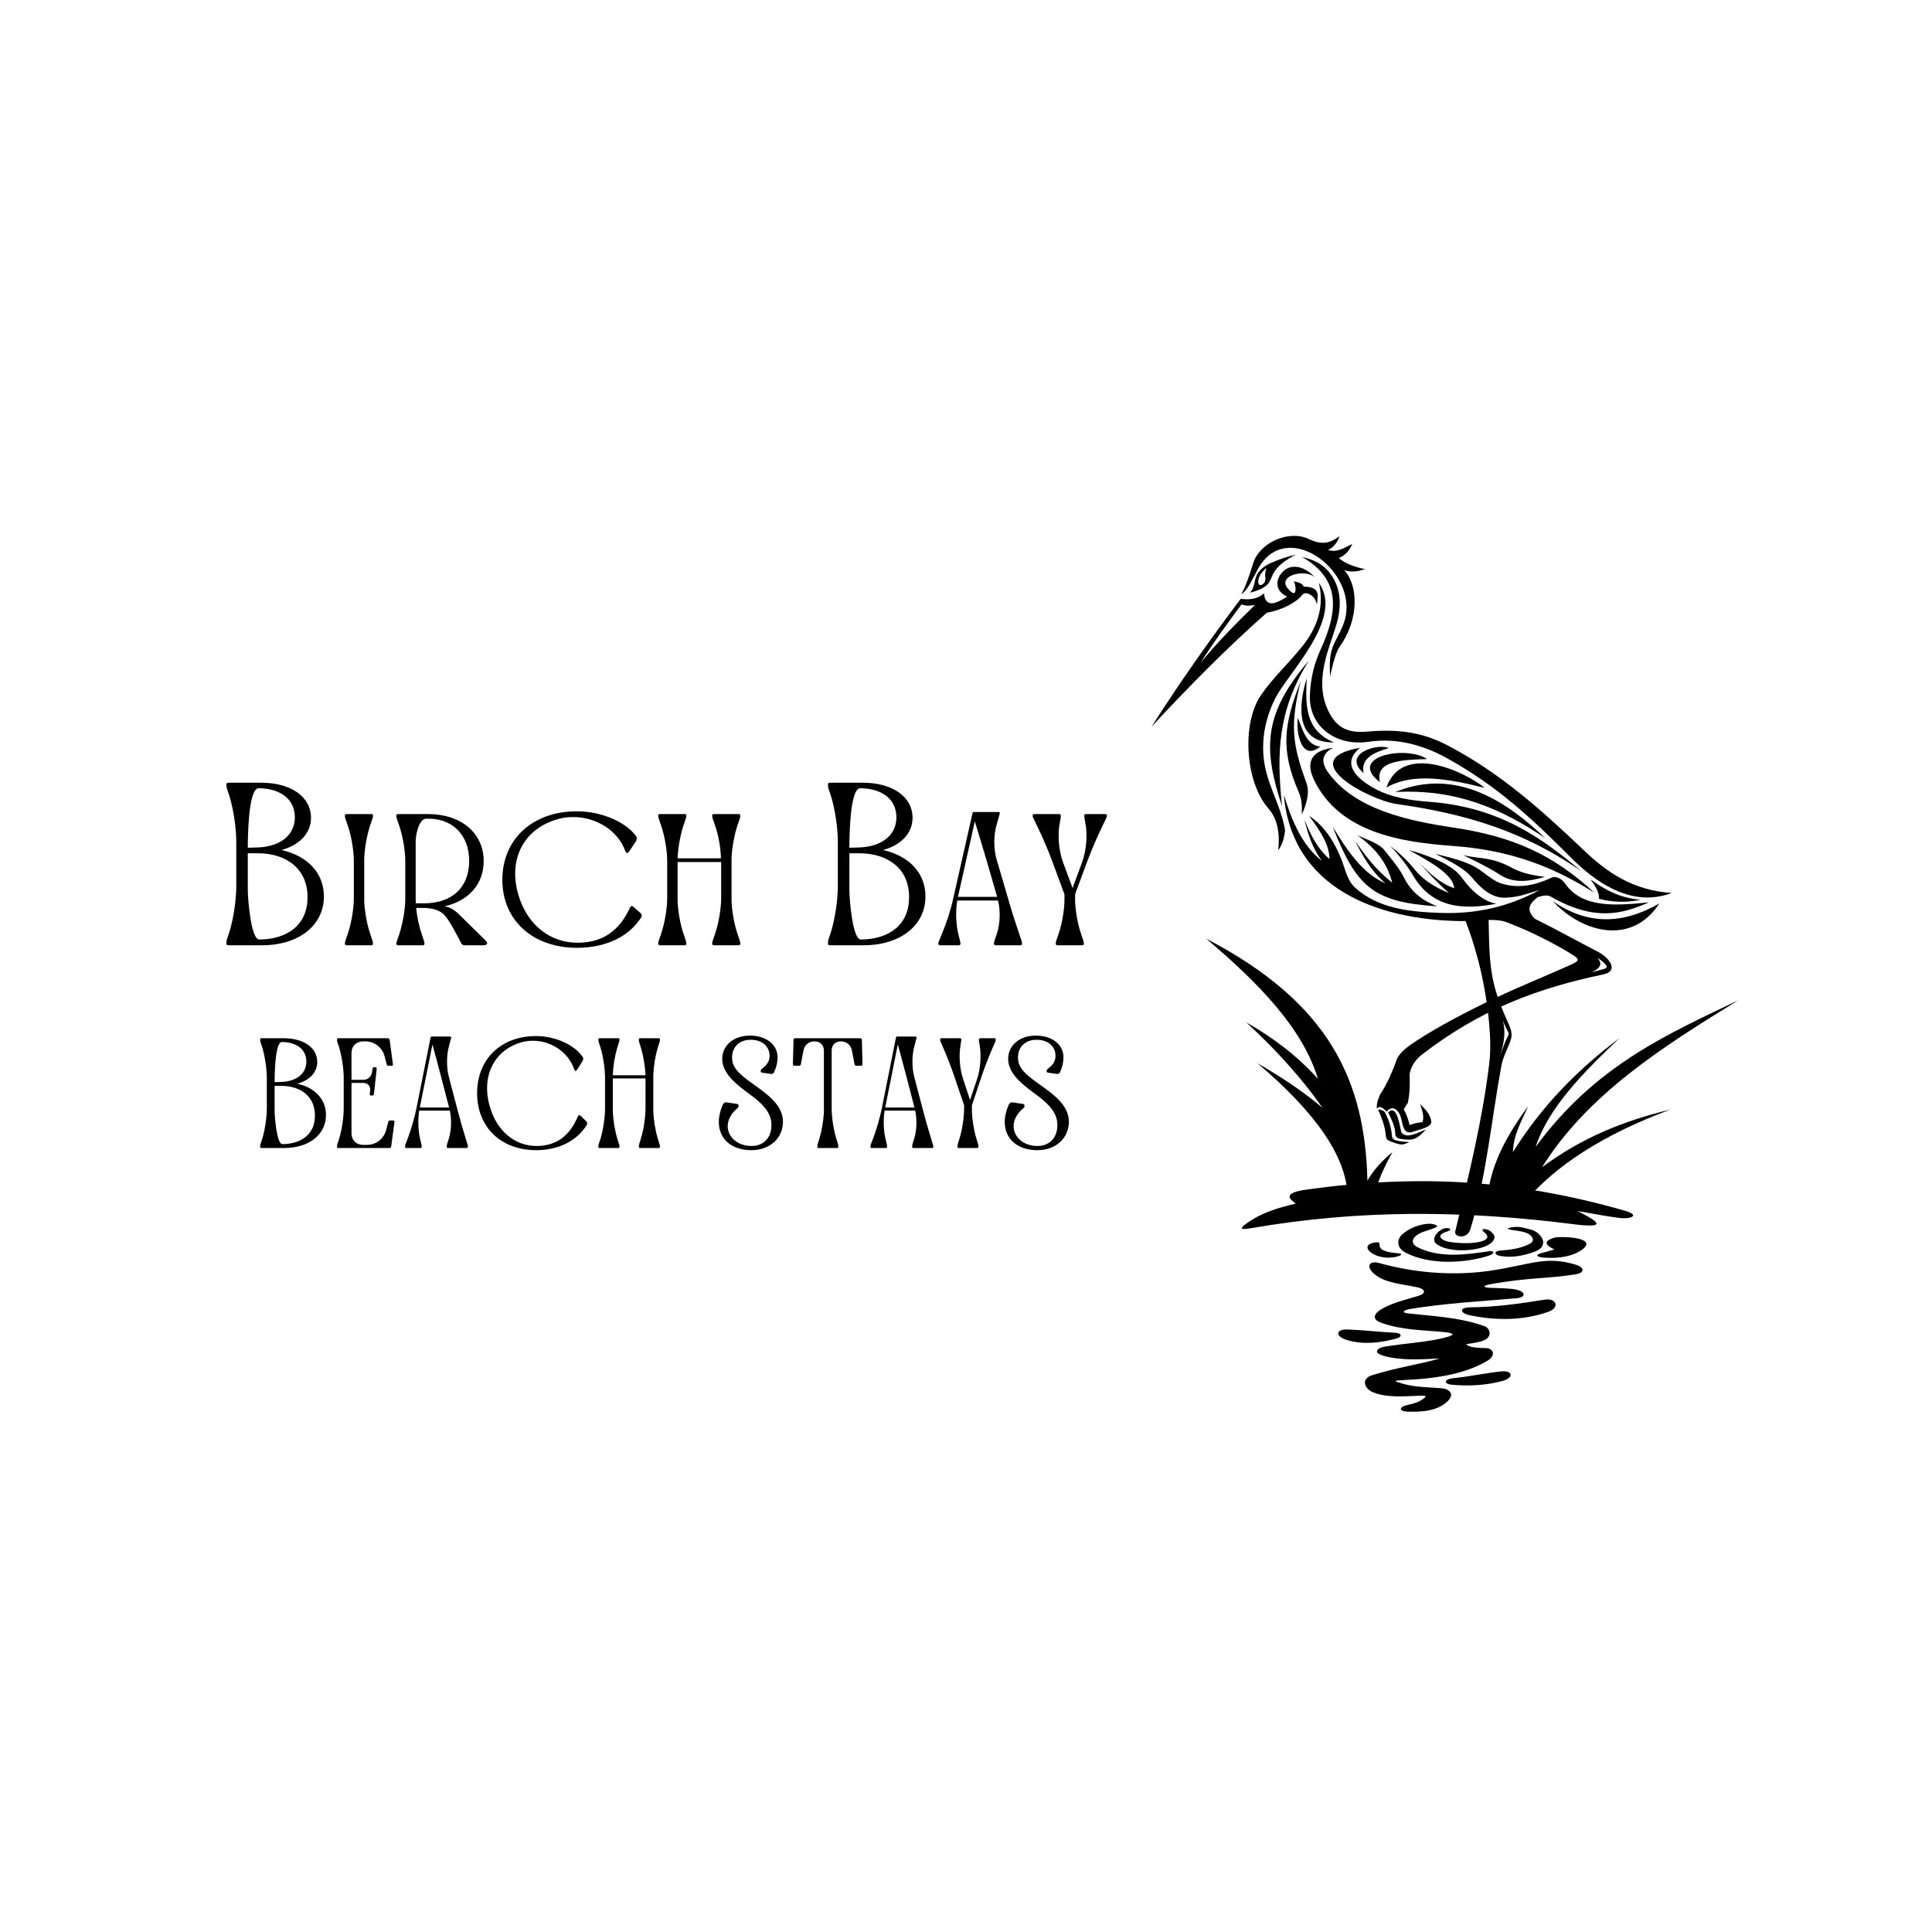 <svg xmlns="http://www.w3.org/2000/svg" xmlns:xlink="http://www.w3.org/1999/xlink" width="500" viewBox="0 0 375 375" height="500" preserveAspectRatio="xMidYMid meet"><defs><g></g><clipPath id="id1"><path d="M 288.398 194 L 337.379 194 L 337.379 233.371 L 288.398 233.371 Z M 288.398 194 " clip-rule="nonzero"></path></clipPath><clipPath id="id2"><path d="M 223.449 110 L 256 110 L 256 142 L 223.449 142 Z M 223.449 110 " clip-rule="nonzero"></path></clipPath><clipPath id="id3"><path d="M 264.727 244.469 L 307.395 244.469 L 307.395 274.02 L 264.727 274.02 Z M 264.727 244.469 " clip-rule="nonzero"></path></clipPath></defs><rect x="-37.5" width="450" fill="#ffffff" y="-37.5" height="450" fill-opacity="1"></rect><rect x="-37.5" width="450" fill="#ffffff" y="-37.5" height="450" fill-opacity="1"></rect><rect x="-37.5" width="450" fill="#ffffff" y="-37.5" height="450" fill-opacity="1"></rect><path fill="#000000" d="M 234.121 182.199 C 244.289 190.777 252.879 199.621 255.809 209.402 C 251.816 204.953 247.109 201.398 241.914 198.453 C 248.094 204.141 252.945 209.66 256.715 215.047 C 252.676 211.613 248.402 208.887 244.059 206.355 C 254.973 215.613 261.504 224.383 261.57 232.434 C 263.305 232.469 265.035 232.508 266.77 232.543 C 267.18 229.57 268.648 226.598 270.27 223.625 C 268.215 225.324 266.566 227.16 265.414 229.156 C 264.949 209.961 258.207 194.715 234.121 182.199 " fill-opacity="1" fill-rule="evenodd"></path><g clip-path="url(#id1)"><path fill="#000000" d="M 288.688 232.543 C 289.43 225.469 292.824 219.973 296.594 214.711 C 295.414 217.547 293.77 220.078 293.656 223.625 C 299.531 214.223 306.648 207.297 314.332 201.504 C 307.273 208.211 300.57 214.992 298.062 222.613 C 309.688 206.797 323.598 200.77 337.379 194.164 C 322.699 203.188 308.203 212.375 299.305 226.562 C 306.93 220.863 315.328 217.477 324.16 215.387 C 311.016 220.281 301.828 226.332 295.914 233.336 C 293.504 233.07 291.094 232.809 288.688 232.543 " fill-opacity="1" fill-rule="evenodd"></path></g><path fill="#000000" d="M 251.516 233.629 C 250.336 232.711 248.727 231.566 253.805 230.867 C 275.465 227.887 294.219 228.965 315.27 234.965 C 318.539 235.895 316.57 236.691 314.223 236.391 C 311.539 236.051 308.887 235.504 306.219 235.059 C 308.57 236.324 313.445 238.633 305.551 237.633 C 284.238 234.918 263.988 234.723 242.844 238.391 C 240.469 238.805 240.406 238.43 242.844 236.867 C 245.477 235.184 248.5 234.328 251.516 233.629 " fill-opacity="1" fill-rule="evenodd"></path><g clip-path="url(#id2)"><path fill="#000000" d="M 240.82 116.234 C 234.516 124.59 228.734 132.863 223.52 141.035 C 230.957 133.051 238.062 125.844 245.863 118.945 C 249.062 118.348 251.715 116.859 252.746 115.484 C 253.191 114.891 254.023 115.184 254.574 115.59 C 255.234 116.074 255.426 116.734 255.648 117.309 C 255.625 115.98 256.637 113.887 253.07 113.871 C 252.68 113.078 251.805 113.012 251.027 112.797 C 251.41 112.77 251.922 115.902 250.707 114.945 C 246.645 111.746 253.918 110.043 255.434 112.367 C 253.746 110.121 250.262 108.73 248.41 111.711 C 247.582 113.055 247.727 114.844 249.848 115.805 C 247.855 117.039 245.66 118.223 245.332 115.16 C 244.281 116.156 242.777 116.512 240.82 116.234 " fill-opacity="1" fill-rule="evenodd"></path></g><path fill="#000000" d="M 242.648 115.055 C 244.191 114.625 245.484 114.117 246.191 113.227 C 246.641 112.664 246.816 111.93 247.16 111.297 C 247.992 109.762 249.621 108.621 251.566 107.645 C 249.848 108.039 248.215 108.57 246.613 109.301 C 244.988 110.043 243.91 111.105 243.613 112.582 C 243.453 113.395 243.285 114.23 242.648 115.055 " fill-opacity="1" fill-rule="evenodd"></path><path fill="#ffffff" d="M 245.805 110.195 C 245.078 110.98 244.348 111.59 244.238 112.715 C 244.172 113.363 244.438 113.965 245.285 113.238 C 245.574 112.984 245.68 112.492 245.598 112.031 C 245.488 111.406 245.656 110.809 245.805 110.195 " fill-opacity="1" fill-rule="evenodd"></path><path fill="#ffffff" d="M 240.988 117.305 C 241.555 117.555 242.34 117.652 243.594 117.414 C 239.973 120.961 236.387 124.57 233.062 128.605 C 235.508 124.707 238.246 121.004 240.988 117.305 " fill-opacity="1" fill-rule="evenodd"></path><path fill="#000000" d="M 278.273 237.633 C 279.141 237.883 279.207 238.047 278.219 238.434 C 276.965 238.922 275.508 239.129 274.543 240.156 C 274.031 240.699 274.094 241.559 275.059 242.047 C 279.426 244.258 284.504 243.539 289.125 242.852 C 290.07 242.711 290.145 243.344 289.012 243.711 C 284.176 245.277 277.387 245.531 272.82 243.137 C 271.051 242.211 271.051 240.562 272.246 239.523 C 274.168 237.859 277.031 237.27 278.273 237.633 " fill-opacity="1" fill-rule="evenodd"></path><path fill="#000000" d="M 280.688 238.375 C 281.73 238.348 281.762 238.77 280.801 239.066 C 278.543 239.762 279.758 240.789 281.344 241.047 C 283.621 241.418 287.027 241.457 288.32 240.613 C 289.02 240.16 288.574 239.555 288.148 239.238 C 287.52 238.77 287.633 238.422 288.492 238.605 C 288.992 238.715 289.418 238.969 289.93 239.637 C 290.316 240.148 289.98 240.996 288.953 241.59 C 286.562 242.973 281.094 243.16 278.848 241.477 C 277.453 240.426 279.453 238.414 280.688 238.375 " fill-opacity="1" fill-rule="evenodd"></path><path fill="#000000" d="M 291.191 242.738 C 289.996 242.832 289.949 243.547 291.133 243.77 C 293.422 244.199 295.758 243.73 297.852 242.965 C 301.027 241.805 299.109 239.07 296.93 238.605 C 296.086 238.426 295.168 238.062 294.117 238.148 C 292.371 238.293 292.242 238.582 293.719 238.777 C 294.98 238.945 296.172 239.121 296.816 239.582 C 297.453 240.035 298.062 240.832 296.816 241.477 C 295.07 242.375 293.059 242.582 291.191 242.738 " fill-opacity="1" fill-rule="evenodd"></path><path fill="#000000" d="M 271.328 243.254 C 272.219 243.316 272.199 243.617 271.215 243.887 C 267.172 244.984 263.398 241.805 266.68 241.203 C 267.426 241.062 267.812 241.09 267.77 241.598 C 267.703 242.398 268.516 243.055 271.328 243.254 " fill-opacity="1" fill-rule="evenodd"></path><path fill="#000000" d="M 299.516 243.137 C 297.938 243.504 297.996 243.988 299.801 244.113 C 302.781 244.316 305.434 243.793 307.148 242.508 C 310.297 240.145 302.914 239.922 301.812 240.211 C 299.191 240.906 300.238 241.855 301.695 242.508 C 300.969 242.719 300.254 242.969 299.516 243.137 " fill-opacity="1" fill-rule="evenodd"></path><path fill="#000000" d="M 285.336 253.75 C 283.344 253.762 283.133 254.832 285.336 255.297 C 290.219 256.336 295.684 256.355 300.547 254.609 C 302.855 253.785 302.055 251.906 299.859 252.258 C 295.059 253.027 290.25 253.715 285.336 253.75 " fill-opacity="1" fill-rule="evenodd"></path><path fill="#000000" d="M 270.812 258.684 C 272.113 258.742 272.227 259.504 270.984 259.828 C 268.008 260.609 264.742 261.07 261.512 260.117 C 259.066 259.395 259.246 257.965 261.57 258.051 C 264.68 258.164 267.734 258.547 270.812 258.684 " fill-opacity="1" fill-rule="evenodd"></path><path fill="#000000" d="M 282.008 267.516 C 280.289 267.699 280.121 268.621 281.836 268.777 C 285.312 269.094 288.684 268.855 291.652 268.031 C 293.926 267.402 293.633 265.941 291.305 266.195 C 288.391 266.516 285.449 267.148 282.008 267.516 " fill-opacity="1" fill-rule="evenodd"></path><g clip-path="url(#id3)"><path fill="#000000" d="M 267.656 245.145 C 265.652 244.594 265.004 245.98 267.023 247.496 C 269.078 249.039 271.988 249.203 275.059 249.852 C 276.742 250.203 276.82 251.066 275.348 251.512 C 272.531 252.363 269.773 253.012 267.887 254.266 C 266.629 255.098 266.32 256.098 268.055 256.734 C 272.133 258.223 276.297 258.145 280.398 258.566 C 282.391 258.773 282.398 259.125 280.57 259.602 C 277.066 260.516 272.871 260.715 268.805 261.379 C 267.281 261.629 266.312 262.574 268.746 263.215 C 272.184 264.121 275.848 263.852 279.48 263.672 C 275.586 264.82 271.258 265.391 266.277 266.941 C 264.195 267.594 264.754 269.496 266.449 270.211 C 269.125 271.344 272.438 271.023 275.691 270.902 C 277.07 270.848 277.016 271.07 275.691 271.875 C 274.934 272.336 273.887 272.527 272.879 272.793 C 271.508 273.152 271.566 273.941 273.164 273.996 C 275.938 274.098 279.008 273.891 280.973 271.988 C 282.488 270.523 281.172 269.578 279.941 269.469 C 277.422 269.238 274.883 269.312 272.363 268.605 C 270.309 268.031 270.41 267.961 272.648 267.859 C 279.77 267.535 284.688 266.438 288.609 264.188 C 290.406 263.16 289.953 261.723 288.438 261.664 C 286.906 261.609 285.449 261.648 284.531 260.918 C 286.062 260.652 287.598 260.508 288.438 259.945 C 289.523 259.215 289.285 257.797 288.035 257.363 C 284.137 256.008 280.586 255.625 273.512 254.953 C 271.559 254.77 272.848 254.211 273.566 254.094 C 280.621 252.926 287.715 252.582 294.465 251.973 C 296.168 251.816 296.137 250.809 294.52 250.367 C 293.383 250.055 291.469 250.051 289.238 249.965 C 287.785 249.906 287.762 249.547 289.238 249.277 C 296.828 247.895 300.656 248.223 305.887 247.324 C 307.676 247.02 307.566 245.961 305.715 245.434 C 303.676 244.852 301.363 244.387 297.793 245.031 C 294.172 245.684 290.375 246.73 285.566 247.039 C 279.602 247.418 273.68 246.812 267.656 245.145 " fill-opacity="1" fill-rule="evenodd"></path></g><path fill="#000000" d="M 284.391 178.555 C 286.836 184.902 288.391 191.512 289.047 198.746 C 289.285 201.406 289.363 203.965 289.047 206.574 C 287.707 217.512 285.098 228.156 282.461 239.02 C 282.18 240.172 284.801 240.598 285.41 238.566 C 288.582 228.008 289.473 217.348 291.43 206.801 C 291.746 205.094 292.656 203.559 293.246 201.809 C 293.688 200.504 293.078 199.328 292.566 198.18 C 291.516 195.828 290.547 193.422 289.953 190.918 C 288.949 186.703 289.043 182.371 288.93 178.098 C 287.418 178.25 285.902 178.402 284.391 178.555 " fill-opacity="1" fill-rule="evenodd"></path><path fill="#000000" d="M 300.969 174.016 C 300.387 173.684 299.598 173.797 298.469 174.129 C 297.039 175.262 296.023 176.484 297.902 178.328 C 302.199 180.445 306.562 182.895 310.051 184.68 C 312.512 185.938 314.242 188.492 311.211 189.129 C 298.84 191.727 287.5 195.746 275.762 204.875 C 274.379 206.082 273.809 207.293 273.602 208.504 C 273.668 210.266 273.672 212.062 273.262 214.062 C 273 214.48 272.734 214.895 272.469 215.309 C 272.965 216.215 273.344 217.234 273.602 218.375 C 274.438 218.066 275.27 217.879 276.102 217.805 C 276.516 216.633 275.988 215.461 275.648 214.289 C 276.543 215.246 277.648 216.211 277.805 217.691 C 277.859 218.234 277.27 218.625 276.781 218.828 C 275.898 219.191 274.965 219.434 274.059 219.734 C 273.566 219.898 272.926 219.812 272.582 219.168 C 272.039 218.145 272.109 216.828 271.445 215.879 C 270.691 214.801 269.699 214.977 269.176 215.766 C 268.445 215.043 267.742 214.5 267.246 215.199 C 267.176 214.102 267.523 213.219 267.926 212.359 C 269.246 210.391 270.148 208.215 270.992 206.008 C 271.195 205.066 272.102 204.008 273.719 202.832 C 277.609 200.145 282.5 197.5 288.023 194.777 C 293.578 192.035 299.195 189.812 304.828 187.289 C 306.57 186.508 306.652 186.238 305.281 185.359 C 302.992 183.891 297.84 181.035 292.449 179.008 C 290.07 178.113 286.816 178.84 283.367 178.781 C 267.324 178.512 250.75 172.43 249.191 154.277 C 250.793 159.508 252.855 164.223 256.574 167.094 C 254.699 164.559 253.859 161.812 253.168 159.039 C 254.281 161.781 255.512 164.488 258.051 166.754 C 258.055 163.957 256.199 161.16 254.074 158.359 C 256.297 159.793 258.559 162.207 260.434 166.98 C 261.152 168.809 261.492 170.91 263.043 172.312 C 267.441 176.289 273.371 176.965 279.395 177.191 C 286.406 177.457 292.656 176.066 298.809 172.77 C 296.875 173.258 295.043 174.172 292.109 174.242 C 289.57 174.305 287.473 172.469 285.754 170.387 C 284.262 168.578 281.434 167.133 278.602 165.734 C 281.453 166.441 284.32 167.113 286.434 168.344 C 288.168 169.352 289.621 170.949 291.543 171.52 C 294.539 172.41 297.531 172.027 301.078 170.387 C 301.984 169.965 303.105 170.508 303.805 171.52 C 307.098 176.273 313.488 175.816 320.043 175.148 C 314.875 177.41 309.551 178.922 300.969 174.016 " fill-opacity="1" fill-rule="evenodd"></path><path fill="#000000" d="M 258.664 160.449 C 263.312 172.23 266.531 175.105 278.984 175.918 C 275.945 174.785 273.844 172.996 272.504 170.32 C 271.535 168.387 270.059 166.746 268.73 165.039 C 267.727 163.754 265.473 163.023 263.508 162.148 C 266.504 164.32 269.094 166.973 270.238 171.328 C 266.938 168.734 264.949 165.98 263.004 163.219 C 264.496 166.016 265.887 168.824 268.918 171.453 C 264.527 169.621 261.535 165.148 258.664 160.449 " fill-opacity="1" fill-rule="evenodd"></path><path fill="#000000" d="M 269.801 164.16 C 271.562 165.523 273.16 166.992 274.52 168.688 C 276.094 170.652 278.23 172.121 281.25 173.34 C 278.73 171.094 277.098 169.293 275.59 167.555 C 277.52 169.52 279.48 171.449 282.258 172.395 C 282.102 169.812 277.84 167.391 273.449 164.977 C 278.215 166.332 282.039 168.02 283.707 170.32 C 285.863 173.301 288.195 175.012 290.438 175.414 C 283.844 176.68 277.941 176.223 274.203 169.816 C 273.172 168.047 271.617 166.047 269.801 164.16 " fill-opacity="1" fill-rule="evenodd"></path><path fill="#000000" d="M 284.02 165.984 C 287.16 166.754 289.395 166.219 293.582 168.5 C 295.379 169.477 297.559 169.922 299.875 170.195 C 296.75 171.102 293.645 171.629 290.688 169.504 C 288.82 168.328 286.402 167.156 284.02 165.984 " fill-opacity="1" fill-rule="evenodd"></path><path fill="#000000" d="M 301.387 174.91 C 308.188 179.645 315.059 179.402 322.086 175.352 C 316.812 183.488 307.266 181.211 301.387 174.91 " fill-opacity="1" fill-rule="evenodd"></path><path fill="#000000" d="M 240.922 115.371 C 242.277 114.48 243.031 112.438 244.254 110.281 C 249.633 100.781 262.809 110.238 261.238 119.418 C 260.824 121.832 259.426 123.668 258.691 125.555 C 257.996 127.336 258.082 129.332 258.168 131.297 C 258.762 128.59 259.336 126.484 260.078 125.441 C 263.785 120.25 263.691 113.676 260.91 110.672 C 262.398 111.164 263.695 110.875 264.961 110.477 C 262.922 110.051 261.129 109.414 259.867 108.324 C 261.359 107.688 261.98 106.66 262.477 105.582 C 261.062 106.23 259.531 107.375 257.766 106.727 C 258.812 106.32 259.613 105.262 259.996 104.082 C 258.125 105.453 256.625 105.855 253.992 104.609 C 250.199 102.809 244.508 105.27 243.238 109.336 C 242.52 111.629 241.871 113.637 240.922 115.371 " fill-opacity="1" fill-rule="evenodd"></path><path fill="#000000" d="M 252.746 108.125 C 260.477 112.516 259.621 118.914 256.273 126.207 C 255.105 128.75 254.355 131.715 254.246 135.02 C 254.055 140.961 259.238 144.934 265.68 143.973 C 271.16 143.156 276.355 144.66 280.965 147.223 C 290.734 152.656 297.43 158.969 304.941 166.48 C 313.113 174.656 319.602 175.152 324.473 173.332 C 316.867 172.809 311.879 169.285 307.422 165.043 C 299.207 157.23 291.316 150.145 281.227 144.809 C 277.047 142.598 272.598 141.355 265.352 142.004 C 261.754 142.324 259.445 141.355 257.84 138.02 C 256.383 134.992 256.457 132.078 256.992 129.273 C 257.691 125.602 259.438 121.941 259.867 119.223 C 260.289 116.535 260.059 113.703 258.035 111.129 C 256.555 109.246 254.605 108.547 252.746 108.125 " fill-opacity="1" fill-rule="evenodd"></path><path fill="#000000" d="M 255.984 113.113 C 261.004 120.043 249.883 130.703 247.441 135.711 C 245.039 140.633 244.5 145.785 246.039 150.797 C 247.148 154.402 248.918 157.719 249.43 161.176 C 249.207 163.117 248.719 164.246 248.105 165.004 C 248.461 161.754 247.961 158.91 246.188 156.91 C 241.77 151.926 240.918 140.602 244.715 134.973 C 246.918 131.707 250.102 128.797 252.816 125.406 C 256.086 121.324 256.992 117.113 255.984 113.113 " fill-opacity="1" fill-rule="evenodd"></path><path fill="#000000" d="M 248.84 156.465 C 247.711 145.879 248.141 137.641 254.07 128.203 C 245.25 138.516 245.102 145.191 248.84 156.465 " fill-opacity="1" fill-rule="evenodd"></path><path fill="#000000" d="M 252.449 132.25 C 249.219 140.559 248.469 145.445 252.082 153.742 C 252.738 155.25 252.73 156.723 252.672 158.086 C 253.738 155.805 254.219 153.699 253.555 151.902 C 250.73 144.25 250.449 140.562 252.449 132.25 " fill-opacity="1" fill-rule="evenodd"></path><path fill="#000000" d="M 251.934 139.391 C 251.539 140.859 252.125 148.195 256.281 144.91 C 253.66 144.68 252.922 141.859 251.934 139.391 " fill-opacity="1" fill-rule="evenodd"></path><path fill="#000000" d="M 253.629 131.66 C 251.926 137.172 251.523 144.238 258.934 144.102 C 253.148 141.691 253.434 136.656 253.629 131.66 " fill-opacity="1" fill-rule="evenodd"></path><path fill="#000000" d="M 264.68 150.062 C 264.082 147.211 266.59 146.086 269.539 145.203 C 267.367 144.195 260.355 146.371 264.68 150.062 " fill-opacity="1" fill-rule="evenodd"></path><path fill="#000000" d="M 267.848 151.828 C 266.855 147.734 271.824 147.477 276.98 147.34 C 273.117 144.605 261.293 146.777 267.848 151.828 " fill-opacity="1" fill-rule="evenodd"></path><path fill="#000000" d="M 269.098 152.859 C 274.227 149.93 281.078 151.137 288.18 152.934 C 284.469 149.855 272.219 143.98 269.098 152.859 " fill-opacity="1" fill-rule="evenodd"></path><path fill="#000000" d="M 270.812 153.734 C 282.812 153.055 291.797 157.199 299.934 162.695 C 292.359 155.449 282.488 148.934 270.812 153.734 " fill-opacity="1" fill-rule="evenodd"></path><path fill="#000000" d="M 308.711 170.691 C 309.645 171.945 310.445 173.195 310.348 174.449 C 313.047 175.156 315.75 175.219 318.449 174.641 C 314.234 174.293 311.375 172.586 308.711 170.691 " fill-opacity="1" fill-rule="evenodd"></path><path fill="#000000" d="M 269.438 215.91 C 271.191 214.152 271.723 218.855 271.988 219.715 C 272.105 220.102 272.836 220.43 273.328 220.387 C 274.73 220.266 275.609 219.625 276.773 219.27 C 274.965 221.078 274.438 221.527 271.629 221.012 C 271.102 220.914 270.824 220.43 270.824 220.117 C 270.824 218.641 270.066 217.266 269.438 215.91 " fill-opacity="1" fill-rule="evenodd"></path><path fill="#000000" d="M 267.488 215.348 C 268.109 215.371 268.625 215.551 268.871 216.023 C 269.531 217.289 270 218.691 270.156 220.238 C 270.199 220.652 270.215 221.098 270.832 221.297 C 271.73 221.594 272.652 221.609 273.562 221.684 C 272.961 221.934 272.352 222.254 271.668 222.102 C 270.914 221.934 270.16 221.695 269.449 221.332 C 269.094 221.148 269 220.711 268.969 220.301 C 268.84 218.652 268.188 217 267.488 215.348 " fill-opacity="1" fill-rule="evenodd"></path><path fill="#ffffff" d="M 291.703 198.121 C 292.039 198.832 292.297 199.582 292.707 200.254 C 292.977 200.699 292.719 201.047 292.52 201.441 C 292.07 202.324 291.652 203.602 291.203 204.828 C 291.953 202.445 292.289 200.168 291.703 198.121 " fill-opacity="1" fill-rule="evenodd"></path><path fill="#ffffff" d="M 309.984 185.902 C 310.664 186.301 311.277 186.738 311.68 187.273 C 312.055 187.77 311.738 187.957 311.461 188.035 C 309.934 188.484 309.289 188.566 308.617 188.91 C 310.559 188 311.25 187.105 309.984 185.902 " fill-opacity="1" fill-rule="evenodd"></path><path fill="#000000" d="M 263.992 145.141 C 260.137 148.293 263.543 151.219 266.617 152.949 C 270.02 154.859 273.863 155.359 277.48 155.633 C 291.133 156.668 299.367 162.742 306.957 169.105 C 295.953 161.492 284.895 158 271.035 156.051 C 265.914 155.328 250.836 147.473 263.992 145.141 " fill-opacity="1" fill-rule="evenodd"></path><path fill="#000000" d="M 258.801 145.141 C 256.305 146.352 256.512 148.148 257.805 149.949 C 263.008 157.176 273.426 159.332 282.141 160.637 C 293.805 162.383 301.57 165.965 309.461 173.277 C 301.074 167.988 292.812 164.98 281.918 164.188 C 271.781 163.453 260.043 161.57 255.094 151.48 C 253.625 148.488 253.973 145.727 258.801 145.141 " fill-opacity="1" fill-rule="evenodd"></path><g fill="#000000" fill-opacity="1"><g transform="translate(42.145, 183.478)"><g><path d="M 8.145 -0.223 L 8.102 0 C 8.281 0 8.504 0 8.684 0 C 15.844 0 20.723 -3.848 20.723 -9.488 C 20.723 -14.012 17.547 -17.367 12.488 -18.484 C 16.023 -19.469 18.219 -21.754 18.219 -24.754 C 18.219 -28.824 14.324 -31.555 8.551 -31.555 C 8.414 -31.555 8.281 -31.555 8.102 -31.555 L 8.102 -31.332 C 8.102 -31.422 8.102 -31.465 8.102 -31.555 L 2.148 -31.555 C 1.926 -31.555 1.789 -31.422 1.789 -31.199 C 1.789 -30.973 1.836 -30.707 1.879 -30.48 L 2.418 -28.871 C 3.18 -26.32 3.715 -22.781 3.715 -20.098 L 3.715 -11.457 C 3.715 -8.773 3.18 -5.238 2.418 -2.688 L 1.879 -1.074 C 1.836 -0.852 1.789 -0.582 1.789 -0.359 C 1.789 -0.133 1.926 0 2.148 0 L 8.102 0 C 8.102 -0.09 8.102 -0.133 8.145 -0.223 Z M 8.059 -30.48 C 12.219 -30.438 15.086 -28.422 15.086 -24.797 C 15.039 -21.172 11.996 -19.023 7.477 -18.977 L 5.953 -18.934 C 5.953 -20.5 5.996 -30.48 8.059 -30.48 Z M 5.953 -10.652 C 5.953 -13.16 5.953 -15.488 5.953 -17.859 L 7.969 -17.859 C 13.652 -17.816 17.547 -14.68 17.547 -9.398 C 17.59 -4.074 13.785 -1.164 8.191 -1.117 C 6.488 -1.117 5.953 -9.488 5.953 -10.652 Z M 5.953 -10.652 "></path></g></g></g><g fill="#000000" fill-opacity="1"><g transform="translate(64.253, 183.478)"><g><path d="M 8.145 -0.27 C 8.145 -0.449 8.102 -0.715 8.059 -0.852 L 7.609 -2.191 C 6.984 -4.027 6.535 -6.488 6.445 -8.551 L 6.445 -16.918 C 6.535 -18.977 6.984 -21.441 7.609 -23.32 L 8.059 -24.617 C 8.102 -24.797 8.145 -25.02 8.145 -25.199 C 8.145 -25.379 8.012 -25.469 7.832 -25.469 L 3 -25.469 C 2.82 -25.469 2.688 -25.379 2.688 -25.199 C 2.688 -25.02 2.73 -24.797 2.773 -24.617 L 3.223 -23.32 C 3.938 -21.262 4.43 -18.395 4.43 -16.246 L 4.43 -9.266 C 4.43 -7.07 3.938 -4.254 3.223 -2.148 L 2.773 -0.852 C 2.73 -0.672 2.688 -0.449 2.688 -0.312 C 2.688 -0.133 2.82 0 3 0 L 7.832 0 C 8.012 0 8.145 -0.133 8.145 -0.27 Z M 8.145 -0.27 "></path></g></g></g><g fill="#000000" fill-opacity="1"><g transform="translate(75.129, 183.478)"><g><path d="M 7.25 -0.27 C 7.25 -0.449 7.25 -0.715 7.16 -0.852 L 6.715 -2.191 C 6.223 -3.625 5.82 -5.504 5.641 -7.25 C 6.312 -7.25 6.938 -7.25 7.562 -7.25 C 8.684 -7.16 10.07 -6.895 11.012 -5.996 C 12.086 -4.969 13.832 -1.477 14.414 -0.359 C 14.547 -0.133 14.77 0 15.039 0 L 18.621 0 C 19.469 0 19.695 -0.402 19.066 -0.984 L 13.965 -5.996 C 12.848 -7.117 11.863 -7.477 11.145 -7.562 C 15.801 -8.594 18.754 -11.863 18.754 -16.336 C 18.754 -21.797 14.367 -25.469 7.922 -25.469 C 7.789 -25.469 7.609 -25.469 7.43 -25.469 L 2.105 -25.469 C 1.926 -25.469 1.789 -25.379 1.789 -25.199 C 1.789 -25.02 1.836 -24.797 1.879 -24.617 L 2.328 -23.32 C 3.043 -21.262 3.535 -18.395 3.535 -16.246 L 3.535 -8.816 C 3.492 -6.715 3 -4.117 2.371 -2.148 L 1.926 -0.852 C 1.836 -0.672 1.789 -0.449 1.789 -0.312 C 1.789 -0.133 1.926 0 2.148 0 L 6.938 0 C 7.16 0 7.25 -0.133 7.25 -0.27 Z M 5.551 -9.266 L 5.551 -20.277 C 5.641 -22.113 6.355 -24.574 7.609 -24.574 C 12.578 -24.754 15.98 -21.484 15.934 -16.293 C 15.891 -11.055 12.441 -8.191 7.297 -8.145 L 5.594 -8.145 C 5.551 -8.504 5.551 -8.906 5.551 -9.266 Z M 5.551 -9.266 "></path></g></g></g><g fill="#000000" fill-opacity="1"><g transform="translate(95.939, 183.478)"><g><path d="M 28.512 -5.414 C 28.691 -5.684 28.645 -5.996 28.422 -6.223 L 26.992 -7.477 C 26.766 -7.699 26.496 -7.652 26.363 -7.34 C 24.305 -2.863 21.082 -0.492 16.16 -0.492 C 10.875 -0.492 6.445 -3.895 4.699 -9.715 C 2.598 -16.742 5.773 -22.738 12.488 -24.527 C 13.43 -24.797 14.367 -24.887 15.352 -24.887 C 19.785 -24.887 24.035 -22.246 25.422 -18.309 C 25.602 -17.816 25.871 -17.77 26.184 -18.219 L 27.527 -20.23 C 27.707 -20.543 27.707 -20.902 27.527 -21.172 C 25.602 -23.855 20.949 -26.004 16.023 -26.004 C 7.43 -26.004 1.566 -20.59 1.566 -12.711 C 1.566 -4.836 7.477 0.492 16.07 0.492 C 21.617 0.492 26.141 -1.656 28.512 -5.414 Z M 28.512 -5.414 "></path></g></g></g><g fill="#000000" fill-opacity="1"><g transform="translate(125.969, 183.478)"><g><path d="M 7.25 -0.27 C 7.25 -0.449 7.207 -0.715 7.16 -0.852 L 6.715 -2.191 C 6.086 -4.027 5.641 -6.488 5.551 -8.551 L 5.551 -16.16 L 14.012 -16.16 L 14.012 -9.266 C 14.012 -7.07 13.516 -4.254 12.801 -2.148 L 12.355 -0.852 C 12.309 -0.672 12.266 -0.449 12.266 -0.312 C 12.266 -0.133 12.398 0 12.578 0 L 17.41 0 C 17.59 0 17.727 -0.133 17.727 -0.27 C 17.727 -0.449 17.68 -0.715 17.637 -0.852 L 17.188 -2.191 C 16.562 -4.027 16.113 -6.488 16.023 -8.551 L 16.023 -16.918 C 16.113 -18.977 16.562 -21.441 17.188 -23.32 L 17.637 -24.617 C 17.68 -24.797 17.727 -25.02 17.727 -25.199 C 17.727 -25.379 17.59 -25.469 17.41 -25.469 L 12.578 -25.469 C 12.398 -25.469 12.266 -25.379 12.266 -25.199 C 12.266 -25.02 12.309 -24.797 12.355 -24.617 L 12.801 -23.32 C 13.473 -21.441 13.922 -18.934 13.965 -16.875 L 5.551 -16.875 L 5.551 -16.918 C 5.641 -18.977 6.086 -21.441 6.715 -23.32 L 7.16 -24.617 C 7.207 -24.797 7.25 -25.02 7.25 -25.199 C 7.25 -25.379 7.117 -25.469 6.938 -25.469 L 2.105 -25.469 C 1.926 -25.469 1.789 -25.379 1.789 -25.199 C 1.789 -25.02 1.836 -24.797 1.879 -24.617 L 2.328 -23.32 C 3.043 -21.262 3.535 -18.395 3.535 -16.246 L 3.535 -9.266 C 3.535 -7.07 3.043 -4.254 2.328 -2.148 L 1.879 -0.852 C 1.836 -0.672 1.789 -0.449 1.789 -0.312 C 1.789 -0.133 1.926 0 2.105 0 L 6.938 0 C 7.117 0 7.25 -0.133 7.25 -0.27 Z M 7.25 -0.27 "></path></g></g></g><g fill="#000000" fill-opacity="1"><g transform="translate(145.482, 183.478)"><g></g></g></g><g fill="#000000" fill-opacity="1"><g transform="translate(158.908, 183.478)"><g><path d="M 8.145 -0.223 L 8.102 0 C 8.281 0 8.504 0 8.684 0 C 15.844 0 20.723 -3.848 20.723 -9.488 C 20.723 -14.012 17.547 -17.367 12.488 -18.484 C 16.023 -19.469 18.219 -21.754 18.219 -24.754 C 18.219 -28.824 14.324 -31.555 8.551 -31.555 C 8.414 -31.555 8.281 -31.555 8.102 -31.555 L 8.102 -31.332 C 8.102 -31.422 8.102 -31.465 8.102 -31.555 L 2.148 -31.555 C 1.926 -31.555 1.789 -31.422 1.789 -31.199 C 1.789 -30.973 1.836 -30.707 1.879 -30.48 L 2.418 -28.871 C 3.18 -26.32 3.715 -22.781 3.715 -20.098 L 3.715 -11.457 C 3.715 -8.773 3.18 -5.238 2.418 -2.688 L 1.879 -1.074 C 1.836 -0.852 1.789 -0.582 1.789 -0.359 C 1.789 -0.133 1.926 0 2.148 0 L 8.102 0 C 8.102 -0.09 8.102 -0.133 8.145 -0.223 Z M 8.059 -30.48 C 12.219 -30.438 15.086 -28.422 15.086 -24.797 C 15.039 -21.172 11.996 -19.023 7.477 -18.977 L 5.953 -18.934 C 5.953 -20.5 5.996 -30.48 8.059 -30.48 Z M 5.953 -10.652 C 5.953 -13.16 5.953 -15.488 5.953 -17.859 L 7.969 -17.859 C 13.652 -17.816 17.547 -14.68 17.547 -9.398 C 17.59 -4.074 13.785 -1.164 8.191 -1.117 C 6.488 -1.117 5.953 -9.488 5.953 -10.652 Z M 5.953 -10.652 "></path></g></g></g><g fill="#000000" fill-opacity="1"><g transform="translate(181.016, 183.478)"><g><path d="M 5.414 -0.27 C 5.414 -0.449 5.371 -0.672 5.328 -0.852 L 5.012 -2.105 C 4.52 -4.074 4.43 -6.625 4.789 -8.684 L 12.711 -8.684 C 13.203 -6.625 13.113 -4.074 12.441 -2.148 L 11.996 -0.852 C 11.949 -0.715 11.906 -0.449 11.906 -0.312 C 11.906 -0.133 12.039 0 12.219 0 L 17.055 0 C 17.234 0 17.367 -0.133 17.367 -0.27 C 17.367 -0.449 17.32 -0.672 17.277 -0.852 L 16.828 -2.148 C 16.113 -4.254 15.219 -7.027 14.637 -9.133 L 12.441 -16.605 C 11.816 -18.711 11.816 -21.531 12.488 -23.59 L 13.023 -25.512 C 13.113 -25.738 12.98 -25.871 12.758 -25.871 L 8.059 -25.871 C 7.832 -25.871 7.742 -25.781 7.742 -25.602 L 4.027 -9.176 C 3.582 -7.027 2.688 -4.297 1.836 -2.281 L 1.254 -0.852 C 1.164 -0.672 1.117 -0.449 1.117 -0.312 C 1.117 -0.133 1.254 0 1.434 0 L 5.102 0 C 5.281 0 5.414 -0.133 5.414 -0.27 Z M 8.191 -24.035 L 8.324 -23.633 C 8.953 -21.531 9.801 -18.754 10.43 -16.652 L 12.531 -9.398 L 4.922 -9.398 Z M 8.191 -24.035 "></path></g></g></g><g fill="#000000" fill-opacity="1"><g transform="translate(199.544, 183.478)"><g><path d="M 10.832 -0.27 C 10.832 -0.449 10.789 -0.715 10.742 -0.852 L 10.293 -2.191 C 9.668 -4.027 9.219 -6.488 9.133 -8.504 L 9.133 -9.938 L 11.547 -16.426 C 12.309 -18.484 13.473 -21.172 14.457 -23.188 L 15.172 -24.664 C 15.219 -24.797 15.309 -25.02 15.309 -25.199 C 15.309 -25.379 15.172 -25.469 14.949 -25.469 L 11.234 -25.469 C 11.055 -25.469 10.922 -25.379 10.922 -25.199 C 10.922 -25.02 10.922 -24.797 10.965 -24.617 L 11.102 -23.855 C 11.594 -21.484 11.324 -18.352 10.473 -16.07 L 8.641 -11.102 L 6.805 -16.07 C 5.953 -18.352 5.684 -21.484 6.176 -23.855 L 6.312 -24.617 C 6.355 -24.797 6.355 -25.02 6.355 -25.199 C 6.355 -25.379 6.223 -25.469 6.043 -25.469 L 1.207 -25.469 C 1.031 -25.469 0.895 -25.379 0.895 -25.199 C 0.895 -25.02 0.941 -24.797 1.031 -24.664 L 1.746 -23.188 C 2.73 -21.172 3.895 -18.484 4.656 -16.426 L 7.07 -9.891 L 7.07 -9.266 C 7.117 -7.07 6.625 -4.254 5.91 -2.148 L 5.461 -0.852 C 5.414 -0.672 5.371 -0.449 5.371 -0.312 C 5.371 -0.133 5.504 0 5.684 0 L 10.52 0 C 10.699 0 10.832 -0.133 10.832 -0.27 Z M 10.832 -0.27 "></path></g></g></g><g fill="#000000" fill-opacity="1"><g transform="translate(49.282, 222.827)"><g><path d="M 5.5 -0.152 L 5.469 0 C 5.59 0 5.742 0 5.863 0 C 10.695 0 13.992 -2.598 13.992 -6.406 C 13.992 -9.457 11.844 -11.723 8.43 -12.48 C 10.816 -13.145 12.297 -14.688 12.297 -16.711 C 12.297 -19.461 9.668 -21.305 5.773 -21.305 C 5.68 -21.305 5.59 -21.305 5.469 -21.305 L 5.469 -21.152 C 5.469 -21.211 5.469 -21.242 5.469 -21.305 L 1.449 -21.305 C 1.301 -21.305 1.207 -21.211 1.207 -21.062 C 1.207 -20.91 1.238 -20.73 1.27 -20.578 L 1.633 -19.492 C 2.145 -17.77 2.508 -15.379 2.508 -13.566 L 2.508 -7.734 C 2.508 -5.922 2.145 -3.535 1.633 -1.812 L 1.27 -0.727 C 1.238 -0.574 1.207 -0.395 1.207 -0.242 C 1.207 -0.09 1.301 0 1.449 0 L 5.469 0 C 5.469 -0.059 5.469 -0.09 5.5 -0.152 Z M 5.438 -20.578 C 8.25 -20.547 10.184 -19.188 10.184 -16.742 C 10.152 -14.293 8.098 -12.844 5.047 -12.812 L 4.02 -12.781 C 4.02 -13.84 4.051 -20.578 5.438 -20.578 Z M 4.02 -7.191 C 4.02 -8.883 4.02 -10.457 4.02 -12.059 L 5.379 -12.059 C 9.215 -12.027 11.844 -9.91 11.844 -6.344 C 11.875 -2.75 9.309 -0.785 5.531 -0.754 C 4.383 -0.754 4.02 -6.406 4.02 -7.191 Z M 4.02 -7.191 "></path></g></g></g><g fill="#000000" fill-opacity="1"><g transform="translate(64.206, 222.827)"><g><path d="M 11.723 -0.301 L 12.359 -5.047 C 12.391 -5.227 12.297 -5.348 12.086 -5.348 L 11.512 -5.348 C 11.332 -5.348 11.18 -5.227 11.148 -5.047 L 10.758 -3.535 C 10.305 -1.781 8.793 -0.605 6.98 -0.605 L 6.227 -0.605 C 4.957 -0.633 4.078 -1.48 4.02 -2.75 L 4.02 -12.633 L 6.285 -12.633 C 7.191 -12.633 7.734 -12.027 7.645 -11.121 L 7.555 -10.484 C 7.555 -10.305 7.645 -10.184 7.828 -10.184 L 8.039 -10.184 C 8.219 -10.184 8.34 -10.305 8.371 -10.484 L 8.914 -15.379 C 8.914 -15.562 8.824 -15.684 8.641 -15.684 L 8.43 -15.684 C 8.25 -15.684 8.129 -15.562 8.098 -15.379 L 8.008 -14.746 C 7.887 -13.84 7.191 -13.234 6.285 -13.234 L 4.02 -13.234 L 4.02 -18.555 C 4.078 -19.824 4.957 -20.668 6.227 -20.699 L 6.68 -20.699 C 8.492 -20.699 10.004 -19.52 10.457 -17.77 L 10.848 -16.258 C 10.879 -16.074 11.031 -15.953 11.211 -15.953 L 11.816 -15.953 C 11.996 -15.953 12.086 -16.074 12.059 -16.258 L 11.422 -21 C 11.391 -21.184 11.27 -21.305 11.09 -21.305 L 1.449 -21.305 C 1.301 -21.305 1.207 -21.211 1.207 -21.062 C 1.207 -20.91 1.238 -20.73 1.27 -20.578 L 1.633 -19.492 C 2.145 -17.738 2.508 -15.379 2.508 -13.566 L 2.508 -7.734 C 2.508 -5.922 2.145 -3.535 1.633 -1.812 L 1.27 -0.727 C 1.238 -0.574 1.207 -0.395 1.207 -0.242 C 1.207 -0.09 1.301 0 1.449 0 L 11.391 0 C 11.574 0 11.695 -0.121 11.723 -0.301 Z M 11.723 -0.301 "></path></g></g></g><g fill="#000000" fill-opacity="1"><g transform="translate(77.861, 222.827)"><g><path d="M 3.988 -0.242 C 3.988 -0.395 3.957 -0.574 3.93 -0.727 L 3.688 -1.754 C 3.293 -3.383 3.234 -5.531 3.504 -7.254 L 9.457 -7.254 C 9.82 -5.559 9.762 -3.414 9.246 -1.781 L 8.914 -0.727 C 8.883 -0.574 8.855 -0.395 8.855 -0.242 C 8.855 -0.09 8.945 0 9.094 0 L 12.723 0 C 12.844 0 12.965 -0.09 12.965 -0.242 C 12.965 -0.395 12.934 -0.574 12.871 -0.727 L 12.539 -1.812 C 11.996 -3.535 11.332 -5.891 10.879 -7.645 L 9.246 -13.871 C 8.793 -15.621 8.793 -17.98 9.277 -19.73 L 9.699 -21.332 C 9.762 -21.516 9.668 -21.637 9.457 -21.637 L 5.953 -21.637 C 5.801 -21.637 5.711 -21.547 5.711 -21.426 L 2.961 -7.645 C 2.598 -5.891 1.934 -3.598 1.301 -1.902 L 0.848 -0.727 C 0.785 -0.574 0.754 -0.395 0.754 -0.242 C 0.754 -0.09 0.848 0 0.996 0 L 3.746 0 C 3.867 0 3.988 -0.09 3.988 -0.242 Z M 6.074 -20.094 L 6.164 -19.762 C 6.648 -18.008 7.281 -15.652 7.734 -13.898 L 9.309 -7.855 L 3.625 -7.855 Z M 6.074 -20.094 "></path></g></g></g><g fill="#000000" fill-opacity="1"><g transform="translate(91.547, 222.827)"><g><path d="M 22.359 -4.504 C 22.48 -4.746 22.453 -5.016 22.238 -5.199 L 21.152 -6.254 C 20.941 -6.438 20.758 -6.406 20.637 -6.164 C 19.066 -2.477 16.59 -0.395 12.57 -0.395 C 8.402 -0.395 4.863 -3.262 3.504 -8.129 C 1.844 -13.992 4.383 -19.008 9.668 -20.52 C 10.395 -20.73 11.148 -20.82 11.906 -20.82 C 15.41 -20.82 18.797 -18.582 19.883 -15.32 C 20.035 -14.898 20.246 -14.836 20.488 -15.23 L 21.547 -16.922 C 21.695 -17.164 21.695 -17.465 21.547 -17.676 C 20.035 -19.945 16.348 -21.727 12.48 -21.727 C 5.68 -21.727 1.059 -17.223 1.059 -10.637 C 1.059 -4.051 5.711 0.422 12.512 0.422 C 16.891 0.422 20.457 -1.391 22.359 -4.504 Z M 22.359 -4.504 "></path></g></g></g><g fill="#000000" fill-opacity="1"><g transform="translate(114.93, 222.827)"><g><path d="M 5.316 -0.242 C 5.316 -0.395 5.289 -0.574 5.227 -0.727 L 4.895 -1.812 C 4.41 -3.383 4.078 -5.438 4.02 -7.16 L 4.02 -13.508 L 10.363 -13.508 L 10.363 -7.734 C 10.363 -5.922 10.004 -3.535 9.457 -1.812 L 9.125 -0.727 C 9.094 -0.574 9.066 -0.395 9.066 -0.242 C 9.066 -0.09 9.156 0 9.309 0 L 12.934 0 C 13.055 0 13.176 -0.09 13.176 -0.242 C 13.176 -0.395 13.145 -0.574 13.086 -0.727 L 12.75 -1.812 C 12.27 -3.383 11.938 -5.438 11.875 -7.16 L 11.875 -14.172 C 11.938 -15.863 12.27 -17.949 12.75 -19.492 L 13.086 -20.578 C 13.145 -20.73 13.176 -20.91 13.176 -21.062 C 13.176 -21.211 13.055 -21.305 12.934 -21.305 L 9.309 -21.305 C 9.156 -21.305 9.066 -21.211 9.066 -21.062 C 9.066 -20.91 9.094 -20.73 9.125 -20.578 L 9.457 -19.492 C 9.941 -17.918 10.305 -15.832 10.363 -14.113 L 4.02 -14.113 L 4.02 -14.172 C 4.078 -15.863 4.41 -17.949 4.895 -19.492 L 5.227 -20.578 C 5.289 -20.73 5.316 -20.91 5.316 -21.062 C 5.316 -21.211 5.227 -21.305 5.078 -21.305 L 1.449 -21.305 C 1.301 -21.305 1.207 -21.211 1.207 -21.062 C 1.207 -20.91 1.238 -20.73 1.27 -20.578 L 1.633 -19.492 C 2.145 -17.77 2.508 -15.379 2.508 -13.566 L 2.508 -7.734 C 2.508 -5.922 2.145 -3.535 1.633 -1.812 L 1.27 -0.727 C 1.238 -0.574 1.207 -0.395 1.207 -0.242 C 1.207 -0.09 1.301 0 1.449 0 L 5.078 0 C 5.199 0 5.316 -0.09 5.316 -0.242 Z M 5.316 -0.242 "></path></g></g></g><g fill="#000000" fill-opacity="1"><g transform="translate(129.311, 222.827)"><g></g></g></g><g fill="#000000" fill-opacity="1"><g transform="translate(138.374, 222.827)"><g><path d="M 13.598 -5.047 C 13.629 -8.281 10.637 -10.395 7.887 -12.359 C 6.043 -13.688 3.957 -15.109 3.746 -17.074 C 3.504 -19.34 4.926 -20.941 7.133 -21 C 9.488 -21.094 11.059 -19.73 11 -17.797 C 10.969 -16.711 10.395 -16.047 9.457 -15.32 C 9.336 -15.23 9.277 -15.078 9.277 -14.926 C 9.277 -14.777 9.367 -14.656 9.52 -14.625 C 10.004 -14.566 10.758 -14.445 11.27 -14.383 C 11.605 -14.324 11.785 -14.504 11.906 -14.777 C 12.359 -15.805 12.48 -16.438 12.539 -17.316 C 12.723 -19.945 10.457 -21.816 7.191 -21.816 C 3.898 -21.816 1.723 -19.793 1.812 -17.133 C 1.934 -14.352 4.625 -12.297 6.949 -10.574 C 9.125 -9.004 11.09 -7.312 11.332 -5.016 C 11.605 -2.355 10.094 -0.395 7.523 -0.395 C 4.805 -0.363 2.871 -2.145 2.871 -4.23 C 2.871 -5.379 3.445 -6.648 4.773 -7.734 C 4.926 -7.855 4.984 -8.039 4.984 -8.188 C 4.984 -8.371 4.895 -8.52 4.715 -8.551 C 4.141 -8.641 3.234 -8.762 2.66 -8.855 C 2.266 -8.914 2.055 -8.703 1.902 -8.371 C 1.391 -7.191 1.148 -6.074 1.148 -5.047 C 1.148 -1.812 3.566 0.422 7.465 0.422 C 11.059 0.422 13.566 -1.902 13.598 -5.047 Z M 13.598 -5.047 "></path></g></g></g><g fill="#000000" fill-opacity="1"><g transform="translate(153.117, 222.827)"><g><path d="M 9.609 -0.242 C 9.609 -0.395 9.578 -0.574 9.547 -0.727 L 9.215 -1.812 C 8.672 -3.566 8.309 -5.922 8.309 -7.734 L 8.309 -18.977 C 8.34 -20.004 9.035 -20.699 10.094 -20.699 C 11.18 -20.699 12.027 -20.004 12.238 -18.945 L 12.75 -16.258 C 12.781 -16.074 12.934 -15.953 13.113 -15.953 L 13.992 -15.953 C 14.172 -15.953 14.293 -16.074 14.293 -16.258 L 14.172 -21 C 14.172 -21.184 14.051 -21.305 13.871 -21.305 L 1.207 -21.305 C 1.027 -21.305 0.906 -21.184 0.906 -21 L 0.785 -16.258 C 0.785 -16.074 0.906 -15.953 1.086 -15.953 L 1.965 -15.953 C 2.145 -15.953 2.297 -16.074 2.328 -16.258 L 2.84 -18.945 C 3.051 -20.004 3.898 -20.699 4.957 -20.699 C 6.074 -20.699 6.77 -20.004 6.801 -18.945 L 6.801 -6.918 C 6.707 -5.258 6.375 -3.293 5.922 -1.812 L 5.59 -0.727 C 5.531 -0.574 5.531 -0.395 5.531 -0.242 C 5.531 -0.09 5.621 0 5.742 0 L 9.367 0 C 9.52 0 9.609 -0.09 9.609 -0.242 Z M 9.609 -0.242 "></path></g></g></g><g fill="#000000" fill-opacity="1"><g transform="translate(168.192, 222.827)"><g><path d="M 3.988 -0.242 C 3.988 -0.395 3.957 -0.574 3.93 -0.727 L 3.688 -1.754 C 3.293 -3.383 3.234 -5.531 3.504 -7.254 L 9.457 -7.254 C 9.82 -5.559 9.762 -3.414 9.246 -1.781 L 8.914 -0.727 C 8.883 -0.574 8.855 -0.395 8.855 -0.242 C 8.855 -0.09 8.945 0 9.094 0 L 12.723 0 C 12.844 0 12.965 -0.09 12.965 -0.242 C 12.965 -0.395 12.934 -0.574 12.871 -0.727 L 12.539 -1.812 C 11.996 -3.535 11.332 -5.891 10.879 -7.645 L 9.246 -13.871 C 8.793 -15.621 8.793 -17.98 9.277 -19.73 L 9.699 -21.332 C 9.762 -21.516 9.668 -21.637 9.457 -21.637 L 5.953 -21.637 C 5.801 -21.637 5.711 -21.547 5.711 -21.426 L 2.961 -7.645 C 2.598 -5.891 1.934 -3.598 1.301 -1.902 L 0.848 -0.727 C 0.785 -0.574 0.754 -0.395 0.754 -0.242 C 0.754 -0.09 0.848 0 0.996 0 L 3.746 0 C 3.867 0 3.988 -0.09 3.988 -0.242 Z M 6.074 -20.094 L 6.164 -19.762 C 6.648 -18.008 7.281 -15.652 7.734 -13.898 L 9.309 -7.855 L 3.625 -7.855 Z M 6.074 -20.094 "></path></g></g></g><g fill="#000000" fill-opacity="1"><g transform="translate(181.878, 222.827)"><g><path d="M 8.039 -0.242 C 8.039 -0.395 8.008 -0.574 7.977 -0.727 L 7.645 -1.812 C 7.16 -3.355 6.828 -5.41 6.77 -7.133 L 6.77 -8.281 L 8.582 -13.719 C 9.156 -15.441 10.031 -17.707 10.758 -19.371 L 11.301 -20.609 C 11.363 -20.73 11.391 -20.91 11.391 -21.062 C 11.391 -21.211 11.301 -21.305 11.148 -21.305 L 8.371 -21.305 C 8.219 -21.305 8.129 -21.211 8.129 -21.062 C 8.129 -20.91 8.129 -20.73 8.16 -20.578 L 8.281 -19.945 C 8.613 -17.949 8.43 -15.352 7.797 -13.445 L 6.406 -9.309 L 5.047 -13.445 C 4.41 -15.352 4.199 -17.949 4.562 -19.945 L 4.652 -20.578 C 4.684 -20.73 4.715 -20.91 4.715 -21.062 C 4.715 -21.211 4.594 -21.305 4.473 -21.305 L 0.848 -21.305 C 0.695 -21.305 0.605 -21.211 0.605 -21.062 C 0.605 -20.91 0.633 -20.73 0.695 -20.609 L 1.238 -19.371 C 1.965 -17.707 2.84 -15.441 3.414 -13.719 L 5.258 -8.281 L 5.258 -7.734 C 5.258 -5.922 4.895 -3.535 4.352 -1.812 L 4.02 -0.727 C 3.988 -0.574 3.957 -0.395 3.957 -0.242 C 3.957 -0.09 4.051 0 4.199 0 L 7.797 0 C 7.945 0 8.039 -0.09 8.039 -0.242 Z M 8.039 -0.242 "></path></g></g></g><g fill="#000000" fill-opacity="1"><g transform="translate(193.871, 222.827)"><g><path d="M 13.598 -5.047 C 13.629 -8.281 10.637 -10.395 7.887 -12.359 C 6.043 -13.688 3.957 -15.109 3.746 -17.074 C 3.504 -19.34 4.926 -20.941 7.133 -21 C 9.488 -21.094 11.059 -19.73 11 -17.797 C 10.969 -16.711 10.395 -16.047 9.457 -15.32 C 9.336 -15.23 9.277 -15.078 9.277 -14.926 C 9.277 -14.777 9.367 -14.656 9.52 -14.625 C 10.004 -14.566 10.758 -14.445 11.27 -14.383 C 11.605 -14.324 11.785 -14.504 11.906 -14.777 C 12.359 -15.805 12.48 -16.438 12.539 -17.316 C 12.723 -19.945 10.457 -21.816 7.191 -21.816 C 3.898 -21.816 1.723 -19.793 1.812 -17.133 C 1.934 -14.352 4.625 -12.297 6.949 -10.574 C 9.125 -9.004 11.09 -7.312 11.332 -5.016 C 11.605 -2.355 10.094 -0.395 7.523 -0.395 C 4.805 -0.363 2.871 -2.145 2.871 -4.23 C 2.871 -5.379 3.445 -6.648 4.773 -7.734 C 4.926 -7.855 4.984 -8.039 4.984 -8.188 C 4.984 -8.371 4.895 -8.52 4.715 -8.551 C 4.141 -8.641 3.234 -8.762 2.66 -8.855 C 2.266 -8.914 2.055 -8.703 1.902 -8.371 C 1.391 -7.191 1.148 -6.074 1.148 -5.047 C 1.148 -1.812 3.566 0.422 7.465 0.422 C 11.059 0.422 13.566 -1.902 13.598 -5.047 Z M 13.598 -5.047 "></path></g></g></g></svg>